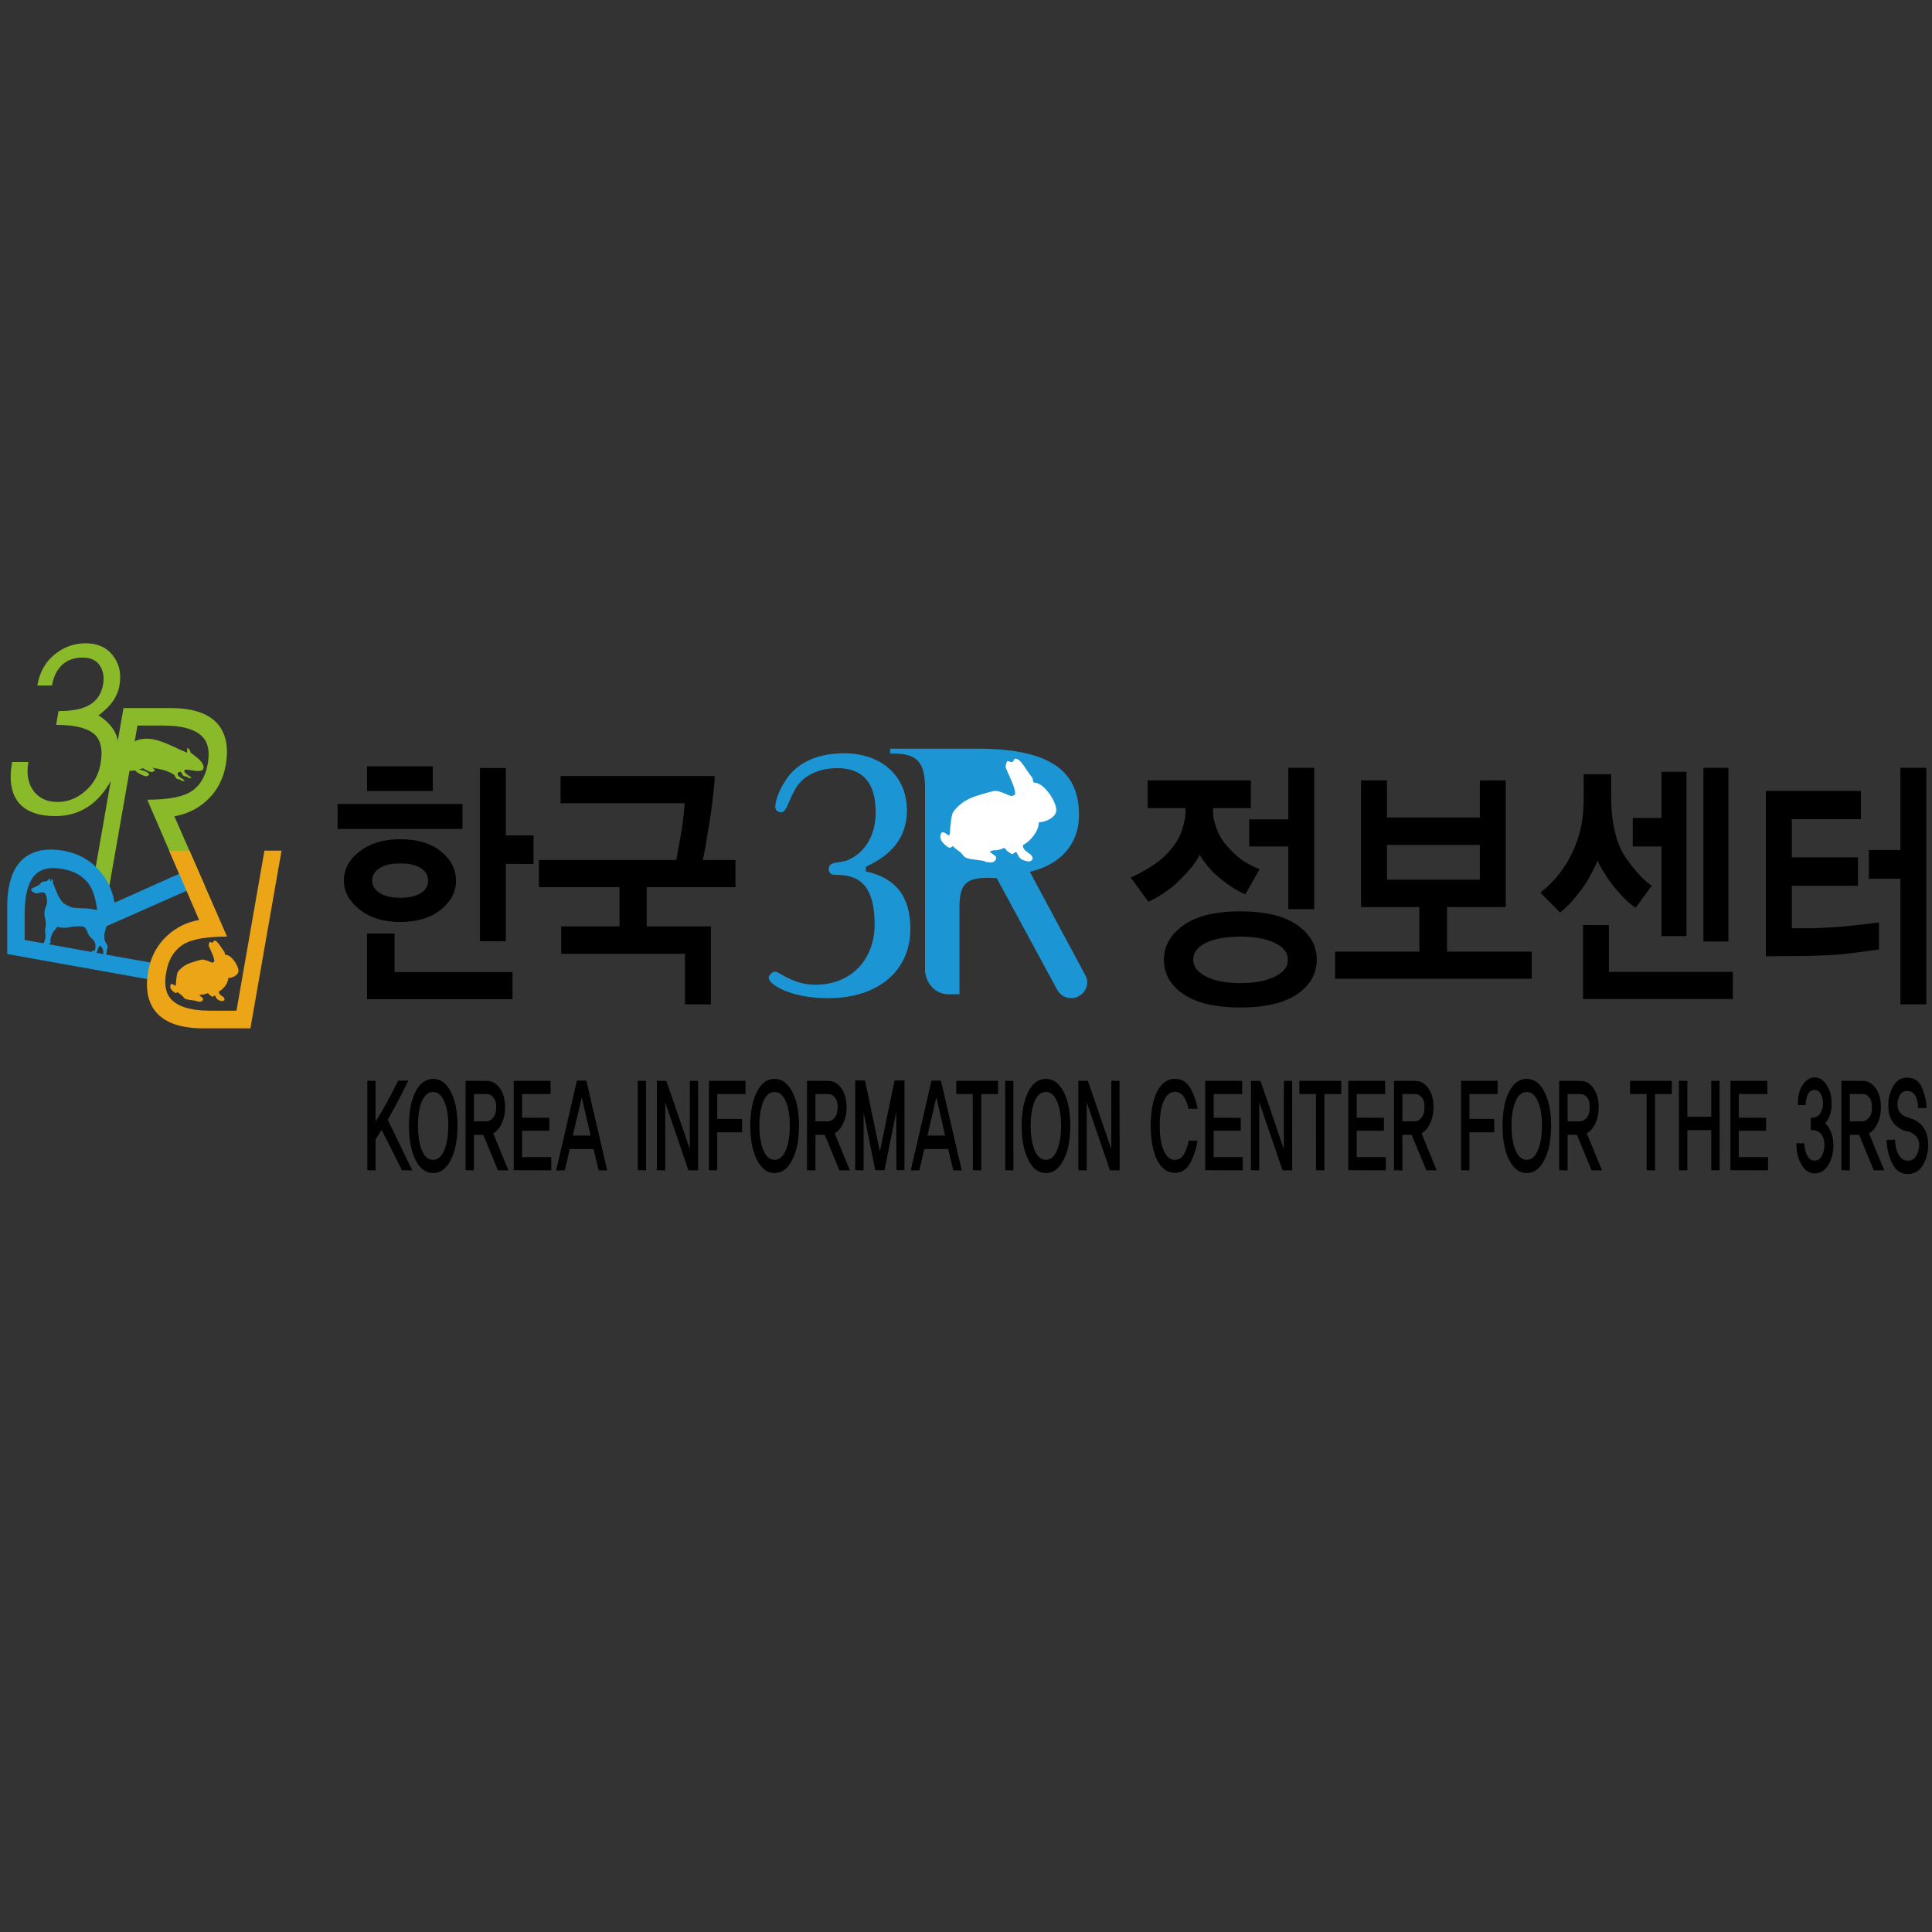 <?xml version="1.0" encoding="UTF-8"?> <!-- Generator: Adobe Illustrator 16.0.0, SVG Export Plug-In . SVG Version: 6.00 Build 0) --> <svg xmlns="http://www.w3.org/2000/svg" xmlns:xlink="http://www.w3.org/1999/xlink" id="Capa_1" x="0px" y="0px" width="300px" height="300px" viewBox="0 0 300 300" xml:space="preserve"><rect x="0" y="0" width="300" height="300" fill="#333333" stroke="none"/> <g> <g> <path fill="#1C95D4" d="M16.51,148.614c0-0.063,0.01-0.119,0-0.162c-0.075-0.466,0.264-1.452,0.185-1.612 c-0.08-0.193-0.227-0.339-0.302-0.515c-0.047-0.137-0.094-0.292-0.151-0.442c-0.084-0.189-0.038-0.425-0.061-0.627 c-0.042-0.359,0.391-1.188,0.34-1.618c-0.023-0.315-0.034-0.457-0.137-0.787c-0.038-0.028-0.009-0.089-0.056-0.122 c-0.015-0.052-0.047-0.104-0.062-0.156c0.179,0.085,0.424-0.047,0.268-0.236c-0.283-0.368-0.509-0.259-0.702-0.429 c-0.373-0.302-0.594-0.58-1.08-0.67c-0.33-0.042-0.66-0.094-0.985-0.146c-0.444-0.066-0.919-0.033-1.354-0.066 c-0.552-0.042-1.127-0.033-1.641-0.273c-0.236-0.099-0.505-0.231-0.712-0.387c-0.085-0.056-0.207-0.085-0.269-0.184 c-0.123-0.061-0.623-0.872-0.736-1.057c-0.142-0.292-0.222-0.528-0.321-0.773c-0.057-0.076-0.269-0.627-0.283-0.684 c-0.029-0.188-0.165-0.391-0.259-0.566c0.033-0.108,0.037-0.542-0.052-0.613c-0.141,0.089-0.137,0.274-0.321,0.335 c0.019-0.061-0.038-0.467-0.084-0.458c-0.114,0.189-0.321,0.283-0.434,0.458c-0.245,0.033-0.84,0.051-0.967,0.306 c-0.231,0.434-1.307,0.708-1.495,0.929c-0.042,0.047,0.009,0.128,0.015,0.18c0.089,0.071,0.155,0.226,0.259,0.284 c0.094,0.051,0.161,0.051,0.25,0.094c0.099,0.033,0.16,0.127,0.269,0.122c0.184-0.014,0.434-0.089,0.617-0.165 c0.109-0.028,0.232,0.023,0.326,0c0.094-0.047,0.099,0,0.193,0.023c0.033,0.019,0.089,0,0.118,0.052 c0.085,0.009,0.118,0.089,0.151,0.17c0.208,0.382,0.24,0.551,0.255,0.985c0,0.127,0.019,0.246,0.009,0.392 c-0.042,0.372-0.264,0.692-0.34,1.065c-0.212,0.99,0.137,1.297,0.16,2.193c0.01,0.358-0.136,0.711-0.132,1.056 c0.015,0.208,0.099,0.416,0.066,0.642c-0.005,0.038-0.019,0.071,0.009,0.113c-0.028,0.166,0,0.335-0.043,0.481 c-0.018,0.117-0.037,0.217-0.084,0.315c-0.08,0.16-0.047,0.358-0.222,0.439c-0.085,0.042-0.24,0.075-0.334,0.117 c-0.015,0.01-0.015,0.01-0.015,0.01c-0.009,0-0.009,0-0.009,0.009c-0.076,0.038-0.137,0.109-0.118,0.227 c-0.02,0.015-0.043,0.028-0.047,0.048c0.004,0.027,0.023,0.057,0.033,0.057c0.029-0.043,0.066-0.011,0.094-0.011 c0.015,0.082,0.076-0.019,0.123,0.024c-0.014,0.023,0.005,0.058,0,0.099l0.052-0.018c0.061,0.018,0.07,0.064,0.061,0.112 c0.076,0,0.119,0.056,0.203,0.019c0.01,0.023,0.038,0.037,0.062,0.057l0.038-0.033c0.08,0,0.132-0.042,0.208-0.023l0.033-0.019 c0.033,0,0.533-0.557,0.589-0.632c0.038-0.042,0.08-0.076,0.113-0.123c0.179-0.202-0.015-0.354,0.038-0.557 c0.047-0.207,0.099-0.424,0.165-0.608c0.028-0.071,0.226-0.491,0.226-0.491c0.034-0.014,0.128-0.174,0.156-0.184 c0.01-0.033,0.132-0.202,0.166-0.217c0.169-0.132,0.217-0.396,0.391-0.471c0.151,0.113,0.396,0.146,0.576,0.146 c0.207,0,0.415,0.038,0.604,0.038c0.415-0.038,0.839-0.155,1.254-0.198c0.307-0.033,1.325-0.104,1.604,0.023 c0.537,0.269,0.472,0.736,0.764,1.203c0.061,0.094,0.136,0.254,0.222,0.335c0.297,0.307,0.75,0.66,0.825,1.104 c0.057,0.335,0.062,0.755-0.094,1.071c-0.104,0.047-0.226,0.032-0.349,0.032c-0.071,0-0.071,0.056-0.104,0.1 c0.029,0.051-0.047,0.057-0.057,0.098c0,0.096,0.104-0.032,0.123,0.062c0,0.015-0.047,0.193,0,0.176 c0.047-0.011,0.056,0.018,0.099,0.005c0.066-0.005,0.042,0.07,0.075,0.089h0.015c0.038-0.038,0.127-0.019,0.179-0.063l0.01,0.011 l0.127-0.058c0.052-0.047,0.066-0.065,0.127-0.079c0.066-0.047,0.009-0.066,0.075-0.081c0.057-0.032,0.024-0.089,0.028-0.142 c0.029-0.027,0.042-0.014,0.062-0.032c-0.005-0.029,0.023-0.047,0.028-0.085c0.028-0.08,0.019-0.203,0.062-0.274 c0.051-0.142,0.127-0.277,0.212-0.391c0.047-0.057,0.108-0.09,0.127-0.155c0.669,0.499,0.434,1.113,0.561,1.819 c-0.108-0.052-0.401-0.019-0.481,0.047c-0.019,0.071-0.089,0.218-0.071,0.27c0.034,0.015,0.052-0.032,0.076-0.038 c0.062,0,0.019,0.108,0.085,0.108c-0.023,0.024-0.033,0.039-0.033,0.058c0.01,0.066,0.099,0.069,0.099,0.009l0.066,0.028 c0.029-0.005,0.047,0.032,0.08,0.016c0.019,0.022,0.033,0.031,0.052,0.079c0.009,0.019,0.179-0.065,0.183-0.09l-0.004-0.005 v-0.005c0.01,0.005,0.042-0.032,0.042,0.01c0.099,0.051,0.099-0.061,0.155-0.1c0-0.056,0.015-0.108,0.062-0.132 C16.459,148.769,16.521,148.769,16.51,148.614"></path> <path fill="#ECA517" d="M33.319,146.048c0.169,0.033,0.339,0.141,0.485,0.312c0.151,0.164,0.321,0.396,0.519,0.703 c0.193,0.315,0.33,0.504,0.438,0.622c0.071,0.065,0.108,0.188,0.142,0.334c0.028,0.15,0.065,0.241,0.099,0.241 c0.302,0,0.604,0.142,0.919,0.433c0.32,0.303,0.581,0.657,0.797,1.065c0.207,0.402,0.316,0.741,0.316,1.015 c0,0.193-0.09,0.387-0.26,0.544c-0.17,0.178-0.382,0.315-0.632,0.404c-0.26,0.104-0.49,0.142-0.702,0.142 c0,0.255-0.076,0.52-0.203,0.797c-0.142,0.27-0.322,0.533-0.528,0.741c-0.227,0.24-0.449,0.409-0.666,0.518 c-0.033,0.02-0.061,0.067-0.061,0.124c0,0.071,0.033,0.15,0.099,0.263c0.052,0.086,0.151,0.199,0.316,0.321 c0.179,0.104,0.283,0.17,0.297,0.193c0.118,0.108,0.174,0.249,0.174,0.415c-0.061,0.138-0.188,0.203-0.396,0.203 c-0.288-0.024-0.495-0.104-0.66-0.222c-0.09-0.062-0.156-0.132-0.189-0.203c-0.066-0.081-0.104-0.184-0.155-0.283 c-0.048-0.095-0.089-0.155-0.108-0.155c-0.042,0.028-0.108,0.066-0.193,0.117c-0.085,0.038-0.142,0.071-0.179,0.104 c-0.033-0.033-0.108-0.066-0.179-0.123c-0.076-0.047-0.132-0.085-0.17-0.108c-0.052-0.033-0.109-0.085-0.184-0.174 c-0.065-0.07-0.123-0.132-0.156-0.175c-0.085,0.023-0.198,0.062-0.32,0.104c-0.127,0.037-0.212,0.07-0.241,0.07 c-0.057,0.019-0.118,0.038-0.217,0.038h-0.151c-0.104,0-0.226,0.041-0.41,0.111c0,0.034,0.085,0.11,0.236,0.204 c0.146,0.117,0.235,0.184,0.273,0.212c0.052,0.047,0.076,0.104,0.076,0.166c0,0.032-0.015,0.094-0.052,0.197 c-0.09,0.141-0.227,0.222-0.444,0.222c-0.038,0-0.123-0.015-0.208-0.015c-0.104-0.019-0.179-0.019-0.231-0.019 c-0.052-0.07-0.198-0.109-0.419-0.142c-0.227-0.032-0.477-0.07-0.764-0.1c-0.284-0.051-0.51-0.098-0.675-0.164 c-0.061-0.034-0.146-0.107-0.254-0.241c-0.104-0.132-0.169-0.202-0.184-0.227c-0.066-0.047-0.161-0.121-0.32-0.244 c-0.151-0.095-0.269-0.198-0.345-0.277c-0.018-0.044-0.042-0.058-0.065-0.058c-0.019,0-0.052,0.014-0.08,0.058 c-0.033,0.018-0.047,0.031-0.057,0.031c-0.057,0.039-0.104,0.053-0.146,0.053c-0.033,0-0.085-0.014-0.132-0.033 c-0.486-0.34-0.731-0.665-0.731-0.972c0-0.132,0.028-0.246,0.109-0.358c0.019-0.042,0.051-0.047,0.108-0.047 c0.075,0,0.18,0.033,0.283,0.094c0.104,0.081,0.184,0.146,0.254,0.198c0-0.019,0.01-0.037,0.038-0.052 c0.038-0.019,0.061-0.032,0.066-0.047c0.005-0.052,0.028-0.156,0.033-0.321c0.005-0.169,0.015-0.293,0.028-0.372 c0.005-0.085,0.028-0.217,0.038-0.392c0.023-0.165,0.042-0.311,0.066-0.458c0.023-0.142,0.056-0.278,0.104-0.404 c0.137-0.279,0.424-0.581,0.849-0.906c0.377-0.307,0.882-0.533,1.495-0.717c0.632-0.203,1.118-0.339,1.462-0.415 c0.185,0,0.35,0.037,0.515,0.095c0.17,0.037,0.363,0.104,0.566,0.198c0.207,0.099,0.354,0.15,0.429,0.184 c0.118,0,0.203-0.033,0.278-0.062c0.09-0.061,0.128-0.118,0.128-0.17c-0.02-0.208-0.076-0.453-0.165-0.717 c-0.095-0.249-0.222-0.57-0.382-0.909c-0.161-0.35-0.26-0.567-0.302-0.676c-0.014-0.061-0.033-0.099-0.033-0.142 c0-0.089,0.019-0.184,0.052-0.296c0.029-0.095,0.057-0.171,0.075-0.218c0.033,0,0.076,0.005,0.127,0.005 c0.047,0.01,0.081,0.019,0.108,0.033c0.043,0.009,0.085,0.038,0.137,0.038c0.061,0.014,0.108,0.023,0.127,0.023 c0.02,0,0.052-0.062,0.104-0.165C33.187,146.113,33.248,146.048,33.319,146.048"></path> <path fill="#8AB929" d="M25.339,112.667h-3.995l-4.357,24.868h-2.632l4.82-27.589h7.267c3.797,0,6.367,0.977,7.725,2.934 c1.019,1.504,1.316,3.461,0.896,5.853c-0.387,2.306-1.401,4.169-3.008,5.622c-1.401,1.263-3.056,2.065-4.976,2.4l4.707,10.748 l-3.16,0.033l-5.763-13.36c2.952,0,5.093-0.35,6.414-1.043c1.613-0.849,2.608-2.376,2.99-4.565 c0.297-1.688,0.094-2.99-0.585-3.876C30.654,113.341,28.537,112.667,25.339,112.667"></path> <path fill="#1C95D4" d="M3.829,141.926v4.028l21.128,3.804v2.651l-23.835-4.267v-7.334c0-3.829,0.977-6.423,2.919-7.791 c1.485-1.033,3.419-1.33,5.805-0.915c2.269,0.4,4.127,1.414,5.561,3.046c1.254,1.396,2.051,3.074,2.386,5.018l10.635-4.754 l1.132,2.655l-14.323,6.325c0-2.962-0.354-5.104-1.043-6.452c-0.844-1.622-2.353-2.636-4.536-3.018 c-1.656-0.283-2.934-0.095-3.834,0.594C4.49,136.554,3.829,138.69,3.829,141.926"></path> <path fill="#ECA517" d="M32.724,156.941h3.995l4.343-24.849h2.655l-4.833,27.59h-7.258c-3.807,0-6.386-0.991-7.734-2.962 c-1.014-1.505-1.311-3.443-0.891-5.849c0.396-2.297,1.4-4.169,3.003-5.617c1.392-1.259,3.004-2.07,4.915-2.396l-4.636-10.738 l3.141-0.029l5.833,13.338c-2.933,0-5.146,0.348-6.471,1.037c-1.617,0.858-2.612,2.383-2.989,4.575 c-0.302,1.688-0.108,2.98,0.58,3.886C27.396,156.263,29.518,156.941,32.724,156.941"></path> <path fill="#8AB929" d="M1.886,118.322h2.523c-0.32,1.816-0.066,3.311,0.788,4.471c0.858,1.16,2.094,1.735,3.716,1.735 c1.604,0,3.046-0.552,4.32-1.684c1.282-1.103,2.074-2.527,2.381-4.239c0.345-1.962,0.099-3.396-0.674-4.31 c-1.019-1.156-3.099-1.741-6.221-1.741l0.368-2.136c2.221,0,3.876-0.344,4.947-1.042c1.084-0.679,1.735-1.721,1.976-3.103 c0.175-1.004,0.061-1.873-0.335-2.641c-0.538-1.009-1.481-1.528-2.834-1.528c-1.019,0-1.891,0.245-2.612,0.693 c-1.141,0.741-1.858,1.943-2.156,3.646H5.791c0.373-2.169,1.368-3.853,3.005-5.06c1.349-1,2.844-1.495,4.499-1.495 c1.844,0,3.268,0.637,4.244,1.915c0.986,1.283,1.326,2.801,1.019,4.57c-0.141,0.901-0.495,1.727-1.004,2.481 c-0.514,0.754-1.264,1.495-2.259,2.221c1.339,0.863,2.231,1.849,2.707,2.938c0.462,1.081,0.547,2.411,0.288,3.976 c-0.359,2.081-1.246,3.919-2.618,5.504c-1.867,2.16-4.23,3.23-7.097,3.23c-2.354,0-4.108-0.557-5.287-1.674 C1.801,123.637,1.334,121.402,1.886,118.322"></path> <path fill="#8AB929" d="M31.324,119.633c-0.878,0.282-1.764-0.188-2.642-0.114c-0.023,0.028-0.056,0.094-0.056,0.179h0.009 c-0.028,0.311,0.339,0.453,0.556,0.656c0.062,0.061,0.524,0.297,0.496,0.467c-0.561,0.089-0.547-0.236-0.731-0.236 c-0.735,0.02-0.626-0.514-0.901-0.741c-0.25,0.015-0.447,0.099-0.476,0.302c-0.047,0.316,0.326,0.471,0.547,0.66 c0.066,0.057,0.538,0.297,0.504,0.472c-0.571,0.085-0.542-0.241-0.73-0.241c-0.765,0-0.609-0.562-0.93-0.768 c-1.014-0.656-2.174-0.873-3.343-1.047c0.141,0.07,0.264,0.175,0.396,0.283c0.023,0.042-0.005,0.137-0.042,0.179 c-0.216,0.259-0.533,0.212-0.788,0.127c-0.349-0.161-0.688-0.306-0.977-0.519c-0.231,0.053-0.462,0.128-0.688,0.18 c0.58,0.118,1.15,0.254,1.622,0.688c0.023,0.033-0.009,0.142-0.052,0.184c-0.222,0.26-0.519,0.213-0.769,0.104 c-0.514-0.193-1.004-0.429-1.373-0.835c-0.132,0.029-0.277,0.052-0.41,0.066c-0.631,0.071-1.659-0.235-1.362-1.118 c-2.17,1.052-1.604,2.509-1.477,2.868c0.67,1.782,1.137,4.234,0.802,5.003c0.175-0.816-0.08-1.613-0.344-2.396 c-0.547-1.684-1.759-3.598-0.74-4.886c0.462-0.59,0.958-0.891,1.783-1.151c-0.015-1.122,0.307-2.019,1.211-2.607 c2.773-1.821,5.919,0.419,8.626,1.48c0.071-0.217-0.033-0.462,0.028-0.622c0.071-0.193,0.255,0.018,0.321,0.108 c0.137,0.16,0.146,0.457,0.25,0.547c0.788,0.646,1.783,1.169,1.981,2.174C31.654,119.223,31.512,119.581,31.324,119.633"></path> <path fill="#1C95D4" d="M141.359,144.246c0,6.428-4.904,10.749-12.776,10.749c-6.145,0-9.22-2.289-9.22-3.1 c0-0.419,0.477-1.014,0.977-1.014c0.754,0,2.693,2.028,6.291,2.028c5.395,0,9.182-3.768,9.182-9.395 c0-5.277-1.839-7.668-5.829-7.668h-0.377c-0.599,0-0.919-0.368-0.919-0.891c0-1.334,1.623-0.807,3.08-1.453 c2.584-1.17,4.207-3.806,4.207-7.371c0-4.589-2-6.857-5.989-6.857c-2.905,0-5.277,1.207-6.419,3.112 c-1.296,2.254-1.4,3.745-2.315,3.745c-0.486,0-0.868-0.377-0.868-0.807c0-1.062,0.665-2.938,2.056-4.792 c1.783-2.278,4.744-3.561,8.63-3.561c5.867,0,9.753,3.561,9.753,8.885c0,3.934-2.107,6.801-6.367,8.725v0.741 C139.095,136.323,141.359,139.2,141.359,144.246"></path> <path fill="#1C95D4" d="M168.826,152.514c0,1.424-1.171,2.481-2.562,2.481c-0.844,0-1.73-0.549-2.112-1.322l-9.381-17.316 c-0.434,0-0.876-0.052-1.271-0.052c-3.406,0-4.411,0.92-4.51,4.127v13.959h-1.679c-1.834,0-3.282-1.264-3.669-3.414V122.51 c0-4.113-1.123-5.499-5.018-5.499h-0.396v-0.759h13.554c12.083,0,15.767,4.018,15.767,10.332c0,4.339-2.726,7.65-7.636,8.787 l8.636,16.101C168.727,151.802,168.826,152.127,168.826,152.514"></path> <path fill="#FFFFFF" d="M157.69,117.803c0.298,0.038,0.571,0.212,0.826,0.5c0.249,0.293,0.537,0.689,0.872,1.203 c0.335,0.519,0.595,0.882,0.755,1.052c0.123,0.132,0.202,0.311,0.25,0.589c0.047,0.255,0.108,0.382,0.184,0.382 c0.486,0,1.01,0.264,1.552,0.769c0.528,0.514,0.985,1.113,1.349,1.801c0.369,0.693,0.542,1.26,0.542,1.712 c0,0.339-0.142,0.646-0.442,0.934c-0.293,0.301-0.656,0.518-1.086,0.688c-0.428,0.17-0.821,0.246-1.178,0.246 c0,0.429-0.128,0.868-0.354,1.339c-0.245,0.472-0.543,0.891-0.915,1.278c-0.36,0.392-0.731,0.665-1.113,0.863 c-0.066,0.052-0.099,0.113-0.099,0.203c0,0.118,0.056,0.269,0.174,0.453c0.066,0.155,0.255,0.315,0.552,0.533 c0.292,0.217,0.452,0.316,0.477,0.349c0.202,0.188,0.311,0.416,0.311,0.698c-0.108,0.241-0.339,0.373-0.692,0.373 c-0.467-0.075-0.836-0.198-1.108-0.387c-0.166-0.113-0.283-0.236-0.349-0.368c-0.081-0.127-0.157-0.288-0.251-0.466 c-0.07-0.18-0.127-0.264-0.169-0.264c-0.077,0.037-0.185,0.113-0.33,0.188c-0.143,0.094-0.236,0.146-0.307,0.17 c-0.066-0.038-0.161-0.108-0.298-0.198c-0.137-0.085-0.23-0.151-0.297-0.189c-0.084-0.047-0.179-0.15-0.307-0.283 c-0.113-0.142-0.208-0.236-0.274-0.316c-0.141,0.067-0.311,0.114-0.536,0.199c-0.208,0.07-0.354,0.108-0.4,0.122 c-0.104,0.023-0.232,0.052-0.384,0.052h-0.254c-0.174,0-0.396,0.065-0.688,0.198c0,0.057,0.131,0.179,0.387,0.358 c0.269,0.175,0.428,0.283,0.471,0.335c0.084,0.085,0.128,0.179,0.128,0.297c0,0.052-0.029,0.161-0.104,0.302 c-0.128,0.26-0.367,0.392-0.717,0.392c-0.071,0-0.208-0.014-0.366-0.029c-0.176,0-0.309-0.028-0.397-0.028 c-0.104-0.099-0.335-0.183-0.718-0.23c-0.373-0.052-0.814-0.118-1.291-0.18c-0.477-0.052-0.864-0.146-1.142-0.278 c-0.113-0.043-0.274-0.175-0.444-0.406c-0.179-0.212-0.283-0.349-0.321-0.382c-0.104-0.085-0.273-0.213-0.528-0.392 c-0.264-0.184-0.452-0.354-0.589-0.504c-0.056-0.052-0.09-0.066-0.118-0.066c-0.038,0-0.075,0.014-0.132,0.047 c-0.038,0.058-0.085,0.085-0.094,0.085c-0.085,0.061-0.17,0.084-0.246,0.084c-0.07,0-0.146-0.023-0.23-0.066 c-0.835-0.551-1.241-1.108-1.241-1.641c0-0.203,0.057-0.411,0.179-0.599c0.033-0.066,0.104-0.099,0.179-0.099 c0.142,0,0.302,0.066,0.491,0.188c0.189,0.132,0.321,0.227,0.425,0.316c0-0.029,0.019-0.071,0.085-0.071 c0.052-0.019,0.094-0.053,0.094-0.085c0.033-0.094,0.042-0.273,0.065-0.556c0.005-0.292,0.02-0.486,0.038-0.613 c0.033-0.165,0.056-0.373,0.076-0.669c0.023-0.288,0.066-0.552,0.109-0.802c0.051-0.222,0.099-0.462,0.169-0.674 c0.23-0.467,0.722-0.981,1.458-1.562c0.636-0.49,1.48-0.891,2.541-1.207c1.07-0.339,1.892-0.547,2.472-0.679 c0.308,0,0.607,0.033,0.882,0.132c0.288,0.076,0.599,0.188,0.948,0.358c0.354,0.156,0.607,0.25,0.759,0.302 c0.17,0,0.325-0.052,0.458-0.113c0.137-0.089,0.212-0.179,0.212-0.292c-0.043-0.354-0.127-0.754-0.288-1.198 c-0.169-0.458-0.378-0.962-0.646-1.552c-0.27-0.589-0.434-0.976-0.499-1.156c-0.044-0.084-0.058-0.174-0.058-0.221 c0-0.151,0.028-0.321,0.08-0.49c0.052-0.17,0.104-0.307,0.128-0.387c0.048,0,0.112,0.009,0.207,0.015 c0.095,0.014,0.156,0.028,0.193,0.052c0.065,0.014,0.137,0.028,0.246,0.047c0.084,0.014,0.158,0.033,0.202,0.042 c0.028-0.009,0.089-0.108,0.179-0.273C157.479,117.893,157.573,117.803,157.69,117.803"></path> <path fill="#010000" d="M78.546,134.148v12.012h-4.022v-26.905h4.022v10.475h4.301v4.418H78.546z M65.303,134.776 c-0.778-0.476-1.816-0.707-3.137-0.707c-1.334,0-2.4,0.231-3.192,0.707c-0.769,0.477-1.184,1.137-1.184,1.953 c0,0.815,0.415,1.458,1.184,1.952c0.792,0.486,1.858,0.731,3.192,0.731c1.331,0,2.401-0.235,3.155-0.708 c0.774-0.481,1.156-1.141,1.156-1.976C66.478,135.913,66.086,135.252,65.303,134.776 M56.998,155.154v-10.196h4.268v5.985h18.317 v4.211H56.998z M56.998,118.992h10.201v3.834H56.998V118.992z M68.463,141.237c-1.562,1.288-3.683,1.929-6.367,1.929 c-2.537,0-4.626-0.642-6.263-1.938c-1.622-1.307-2.434-2.769-2.434-4.452c0-1.811,0.812-3.334,2.467-4.584 c1.631-1.264,3.726-1.876,6.272-1.876c2.683,0,4.796,0.623,6.343,1.9c1.551,1.26,2.329,2.783,2.329,4.561 C70.811,138.479,70.024,139.964,68.463,141.237 M52.419,124.839h19.397v3.882H52.419V124.839z"></path> <path fill="#010000" d="M100.424,137.757v6.088h9.96v12.106h-4.019v-7.843H87.148v-4.263h9.05v-6.088H83.672v-4.217h21.345 c0.222-1.174,0.467-2.551,0.745-4.136c0.259-1.58,0.448-3.155,0.562-4.678H87.039V120.5h23.939c0,0.674-0.089,1.754-0.264,3.217 c-0.175,1.476-0.34,2.716-0.5,3.716c-0.231,1.406-0.434,2.542-0.571,3.448c-0.16,0.9-0.33,1.783-0.509,2.66h5.07v4.217H100.424z"></path> <path fill="#010000" d="M200.051,141.176v-9.734h-6.069v-4.211h6.069v-8.008h4.022v21.953H200.051z M187.275,151.636 c1.325,0.684,3.122,1.023,5.361,1.023c2.193,0,3.977-0.34,5.321-1.009c1.353-0.66,2.031-1.523,2.031-2.579 c0-1.118-0.679-2.005-2.031-2.651c-1.345-0.66-3.128-0.98-5.321-0.98c-2.239,0-4.036,0.32-5.361,0.952 c-1.325,0.647-1.995,1.528-1.995,2.641C185.28,150.08,185.95,150.956,187.275,151.636 M201.422,154.372 c-2.007,1.381-4.965,2.075-8.831,2.075c-3.831,0-6.777-0.685-8.802-2.057c-2.037-1.382-3.056-3.169-3.056-5.358 c0-2.141,1.019-3.928,3.056-5.375c2.024-1.438,4.971-2.142,8.802-2.142c3.866,0,6.824,0.703,8.831,2.122 c2.033,1.42,3.043,3.226,3.043,5.395C204.465,151.192,203.455,152.98,201.422,154.372 M193.368,138.884 c-0.566-0.255-1.175-0.576-1.807-0.958c-0.646-0.391-1.433-0.971-2.367-1.75c-0.693-0.584-1.282-1.188-1.782-1.83 c-0.505-0.623-0.868-1.169-1.123-1.641c-0.287,0.608-0.679,1.236-1.202,1.876c-0.52,0.642-1.114,1.284-1.792,1.962 c-0.756,0.778-1.59,1.476-2.515,2.084c-0.905,0.613-1.734,1.081-2.471,1.386l-2.74-3.758c0.85-0.34,1.91-0.906,3.174-1.698 c1.25-0.792,2.315-1.716,3.169-2.778c0.812-0.971,1.368-1.981,1.679-3.047c0.321-1.046,0.486-1.895,0.486-2.537v-0.712h-5.876 v-4.306h16.029v4.306h-5.861v0.712c0,0.613,0.166,1.406,0.519,2.396c0.345,0.98,0.858,1.886,1.557,2.688 c0.952,1.084,1.872,1.924,2.735,2.471c0.891,0.548,1.684,0.948,2.405,1.212L193.368,138.884z"></path> <path fill="#010000" d="M229.796,131.207h-14.433v5.386h14.433V131.207z M207.318,151.985v-4.217h13.073v-6.923h-9.05V121.18 h4.021v5.754h14.433v-5.754h4.017v19.666h-9.115v6.923h13.139v4.217H207.318z"></path> <path fill="#010000" d="M264.505,119.223h3.882v26.966h-3.882V119.223z M257.987,145.35v-13.908h-4.452v-4.414h4.452v-7.183h3.887 v25.505H257.987z M245.807,155.122v-11.485h4.021v7.272h19.247v4.213H245.807z M253.998,140.931 c-0.425-0.231-0.915-0.617-1.51-1.169c-0.561-0.561-1.188-1.24-1.867-2.047c-0.495-0.632-1.019-1.363-1.514-2.174 c-0.51-0.797-0.854-1.443-1.043-1.919c-0.165,0.448-0.48,1.141-0.976,2.07c-0.477,0.93-1.018,1.778-1.589,2.514 c-0.68,0.911-1.265,1.618-1.773,2.142c-0.509,0.523-1,0.976-1.486,1.339l-3.056-3.089c0.713-0.538,1.486-1.25,2.302-2.155 c0.815-0.905,1.579-1.999,2.277-3.277c0.67-1.241,1.193-2.599,1.575-4.056c0.382-1.438,0.575-3.226,0.575-5.343v-3.542h4.265 v3.542c0,1.9,0.174,3.669,0.56,5.287c0.374,1.637,0.902,2.957,1.619,3.995c0.764,1.103,1.537,2.08,2.3,2.895 c0.765,0.821,1.368,1.35,1.839,1.561L253.998,140.931z"></path> <path fill="#010000" d="M295.094,155.951v-19.496h-4.892v-4.461h4.892v-12.771h4.023v36.729H295.094z M288.713,147.85 c-1.113,0.169-2.269,0.297-3.472,0.387c-1.938,0.142-4.229,0.216-6.838,0.221c-2.607,0.02-4.013,0.029-4.201,0.029v-25.675h14.751 v4.386h-10.72v5.918h10.271v4.428h-10.271v6.593h2.169c1.354,0,2.849-0.052,4.49-0.17c1.202-0.075,2.435-0.193,3.688-0.349 c1.23-0.151,2.301-0.283,3.188-0.387v4.207C290.84,147.553,289.812,147.689,288.713,147.85"></path> </g> <path fill="#010000" d="M64.013,181.726h-1.584l-3.168-6.278c-0.184,0.278-0.358,0.562-0.541,0.841 c-0.199,0.296-0.318,0.504-0.396,0.625v4.825l-1.29-0.032V167.83h1.29v6.316c0.521-0.797,1.102-1.797,1.719-2.91 c0.634-1.131,1.218-2.273,1.783-3.438h1.58c-0.551,1.135-1.112,2.226-1.662,3.277c-0.551,1.051-1.058,1.99-1.531,2.802 L64.013,181.726z"></path> <path fill="#010000" d="M67.249,180.102c0.739,0,1.309-0.494,1.739-1.499c0.425-0.985,0.618-2.273,0.618-3.82 c0-1.541-0.193-2.801-0.618-3.758c-0.43-0.977-1-1.463-1.739-1.463c-0.744,0-1.323,0.486-1.749,1.463 c-0.396,0.957-0.599,2.217-0.599,3.758c0,1.547,0.203,2.835,0.599,3.82C65.925,179.607,66.505,180.102,67.249,180.102 M67.249,167.524c1.145,0,2.067,0.666,2.749,2.009c0.709,1.335,1.043,3.086,1.043,5.249c0,2.185-0.334,3.967-1.043,5.319 c-0.681,1.364-1.604,2.052-2.749,2.052c-1.135,0-2.052-0.688-2.739-2.052c-0.67-1.353-1.009-3.135-1.009-5.319 c0-2.163,0.339-3.914,1.009-5.249C65.196,168.19,66.114,167.524,67.249,167.524"></path> <path fill="#010000" d="M75.542,174.117c0.381,0,0.715-0.174,1.029-0.569c0.318-0.369,0.482-0.911,0.482-1.623 c0-0.688-0.149-1.188-0.449-1.534c-0.285-0.343-0.617-0.513-1-0.513h-2.019v4.239H75.542z M78.942,181.726h-1.618l-2.279-5.509 h-1.458v5.521l-1.285-0.032V167.83l3.332,0.016c0.788,0,1.45,0.382,1.99,1.146c0.546,0.744,0.812,1.734,0.812,2.933 c0,0.947-0.179,1.782-0.526,2.528c-0.358,0.74-0.802,1.239-1.324,1.527L78.942,181.726z"></path> <polygon fill="#010000" points="85.607,181.726 79.772,181.706 79.772,167.83 85.486,167.83 85.51,169.878 81.072,169.878 81.072,173.548 85.298,173.571 85.298,175.58 81.072,175.58 81.072,179.67 85.592,179.67 "></polygon> <path fill="#010000" d="M91.707,176.329l-1.376-5.938l-1.381,5.938H91.707z M94.286,181.738h-1.323l-0.797-3.311h-3.694 l-0.773,3.298l-1.333,0.013l3.217-13.939h1.468L94.286,181.738z"></path> <path fill="#010000" d="M283.402,174.396c0.411,0.373,0.71,0.872,0.938,1.472c0.231,0.59,0.356,1.241,0.356,1.948 c0,1.249-0.289,2.302-0.83,3.14c-0.537,0.835-1.237,1.26-2.072,1.26c-0.817,0-1.501-0.434-2.043-1.357 c-0.546-0.902-0.821-2.015-0.815-3.335h1.25c0,0.675,0.14,1.289,0.406,1.844c0.29,0.576,0.68,0.845,1.179,0.845 c0.482,0,0.85-0.235,1.121-0.717c0.27-0.478,0.4-1.047,0.405-1.702c0.008-0.519-0.093-0.972-0.291-1.35 c-0.184-0.357-0.42-0.622-0.705-0.768c-0.174-0.062-0.356-0.133-0.55-0.166c-0.198-0.022-0.382-0.028-0.571-0.028v-1.909 c0.214,0,0.421-0.023,0.624-0.066c0.208-0.058,0.371-0.129,0.497-0.25c0.247-0.175,0.437-0.448,0.556-0.764 c0.141-0.33,0.218-0.731,0.218-1.161c0.011-0.542-0.107-1.005-0.323-1.443c-0.237-0.434-0.561-0.64-0.986-0.64 c-0.481,0-0.841,0.235-1.057,0.73c-0.208,0.477-0.33,1.022-0.33,1.616h-1.206c-0.02-1.315,0.222-2.367,0.734-3.13 c0.521-0.779,1.158-1.166,1.864-1.166c0.738,0,1.367,0.401,1.884,1.218c0.52,0.811,0.758,1.716,0.758,2.749 c0,0.83-0.103,1.51-0.314,2.023C283.88,173.797,283.654,174.179,283.402,174.396"></path> <path fill="#010000" d="M289.169,174.117c0.382,0,0.721-0.174,1.038-0.569c0.323-0.369,0.474-0.911,0.474-1.623 c0-0.688-0.146-1.188-0.434-1.534c-0.295-0.343-0.619-0.513-0.99-0.513h-2.014v4.239H289.169z M292.584,181.726h-1.623l-2.28-5.509 h-1.438v5.521l-1.31-0.032V167.83l3.346,0.016c0.784,0,1.445,0.382,1.978,1.146c0.549,0.744,0.811,1.734,0.811,2.933 c0,0.947-0.18,1.782-0.521,2.528c-0.357,0.74-0.798,1.239-1.334,1.527L292.584,181.726z"></path> <path fill="#010000" d="M298.036,174.372c0.455,0.35,0.813,0.882,1.073,1.557c0.256,0.684,0.357,1.466,0.296,2.292 c-0.074,1.085-0.392,2.038-0.914,2.853c-0.527,0.811-1.275,1.228-2.252,1.228c-1.09,0-1.917-0.575-2.462-1.718 c-0.541-1.15-0.812-2.362-0.821-3.607h1.304c0.024,0.99,0.213,1.787,0.594,2.377c0.377,0.59,0.827,0.877,1.386,0.877 c0.541,0,0.947-0.207,1.223-0.607c0.275-0.41,0.449-0.888,0.521-1.468c0.078-0.471,0.035-0.854-0.12-1.174 c-0.149-0.335-0.358-0.6-0.637-0.812c-0.34-0.287-0.721-0.462-1.122-0.509c-0.415-0.047-0.816-0.235-1.231-0.519 c-0.561-0.373-0.985-0.859-1.275-1.443c-0.283-0.585-0.415-1.363-0.381-2.32c0.02-0.939,0.27-1.845,0.758-2.707 c0.498-0.892,1.224-1.331,2.197-1.331c1.141,0,1.924,0.585,2.353,1.731c0.431,1.16,0.643,2.146,0.634,2.989h-1.315 c-0.005-0.717-0.14-1.334-0.4-1.862c-0.284-0.523-0.71-0.793-1.271-0.793c-0.535,0-0.917,0.223-1.163,0.643 c-0.228,0.424-0.367,0.887-0.372,1.363c-0.01,0.522,0.105,0.938,0.299,1.208c0.214,0.272,0.426,0.48,0.658,0.622 c0.284,0.169,0.65,0.307,1.105,0.428C297.149,173.783,297.592,174.02,298.036,174.372"></path> <polygon fill="#010000" points="259.597,169.878 256.993,169.878 256.993,181.738 255.689,181.706 255.685,169.878 253.114,169.878 253.114,167.83 259.597,167.83 "></polygon> <polygon fill="#010000" points="267.024,181.726 265.719,181.706 265.719,175.49 262.011,175.49 262.011,181.738 260.707,181.706 260.707,167.83 262.011,167.83 262.011,173.41 265.719,173.41 265.719,167.83 267.015,167.83 "></polygon> <polygon fill="#010000" points="274.536,181.726 268.709,181.706 268.709,167.83 274.424,167.83 274.438,169.878 270.004,169.878 270.004,173.548 274.236,173.571 274.236,175.58 270.004,175.58 270.004,179.67 274.536,179.67 "></polygon> <polygon fill="#010000" points="232.554,169.878 228.172,169.878 228.172,173.736 232.018,173.75 232.031,175.82 228.172,175.82 228.172,181.738 226.883,181.706 226.883,167.83 232.554,167.83 "></polygon> <path fill="#010000" d="M237.069,180.102c0.734,0,1.318-0.494,1.729-1.499c0.422-0.985,0.642-2.273,0.642-3.82 c0-1.541-0.22-2.801-0.642-3.758c-0.41-0.977-0.994-1.463-1.729-1.463c-0.757,0-1.338,0.486-1.734,1.463 c-0.419,0.957-0.627,2.217-0.627,3.758c0,1.547,0.208,2.835,0.627,3.82C235.731,179.607,236.313,180.102,237.069,180.102 M237.069,167.524c1.146,0,2.053,0.666,2.753,2.009c0.686,1.335,1.034,3.086,1.034,5.249c0,2.185-0.349,3.967-1.034,5.319 c-0.7,1.364-1.607,2.052-2.753,2.052c-1.145,0-2.053-0.688-2.738-2.052c-0.686-1.353-1.014-3.135-1.014-5.319 c0-2.163,0.328-3.914,1.014-5.249C235.017,168.19,235.925,167.524,237.069,167.524"></path> <path fill="#010000" d="M245.348,174.117c0.377,0,0.725-0.174,1.039-0.569c0.318-0.369,0.469-0.911,0.469-1.623 c0-0.688-0.141-1.188-0.436-1.534c-0.284-0.343-0.613-0.513-1-0.513h-2.008v4.239H245.348z M248.758,181.726h-1.618l-2.278-5.509 h-1.449v5.521l-1.305-0.032V167.83l3.348,0.016c0.781,0,1.453,0.382,1.979,1.146c0.541,0.744,0.812,1.734,0.812,2.933 c0,0.947-0.175,1.782-0.521,2.528c-0.358,0.74-0.807,1.239-1.329,1.527L248.758,181.726z"></path> <path fill="#010000" d="M185.954,172.175h-1.409c-0.121-0.633-0.329-1.227-0.657-1.784c-0.318-0.545-0.811-0.843-1.458-0.843 c-0.744,0-1.31,0.477-1.734,1.425c-0.42,0.946-0.613,2.22-0.613,3.81c0,1.589,0.193,2.868,0.613,3.839 c0.425,0.986,0.99,1.48,1.734,1.48c0.637,0,1.125-0.324,1.458-0.956c0.338-0.618,0.569-1.297,0.675-2.037l1.383,0.032 c-0.154,1.133-0.513,2.245-1.067,3.343c-0.562,1.086-1.377,1.638-2.448,1.638c-1.175,0-2.092-0.68-2.769-2.02 c-0.652-1.367-0.979-3.135-0.979-5.319c0-2.179,0.327-3.928,0.979-5.268c0.677-1.324,1.594-1.99,2.769-1.99 c1.091,0,1.927,0.528,2.492,1.581C185.477,170.17,185.82,171.188,185.954,172.175"></path> <polygon fill="#010000" points="192.979,181.726 187.152,181.706 187.152,167.83 192.866,167.83 192.891,169.878 188.457,169.878 188.457,173.548 192.668,173.571 192.668,175.58 188.457,175.58 188.457,179.67 192.963,179.67 "></polygon> <polygon fill="#010000" points="200.656,181.726 199.154,181.726 195.538,171.155 195.538,181.738 194.248,181.706 194.248,167.83 195.726,167.846 199.348,178.415 199.362,167.83 200.646,167.83 "></polygon> <polygon fill="#010000" points="208.264,169.878 205.656,169.878 205.656,181.738 204.342,181.706 204.338,169.878 201.767,169.878 201.767,167.83 208.264,167.83 "></polygon> <polygon fill="#010000" points="215.2,181.726 209.36,181.706 209.36,167.83 215.069,167.83 215.089,169.878 210.664,169.878 210.664,173.548 214.896,173.571 214.896,175.58 210.664,175.58 210.664,179.67 215.186,179.67 "></polygon> <path fill="#010000" d="M219.697,174.117c0.385,0,0.729-0.174,1.038-0.569c0.323-0.369,0.463-0.911,0.463-1.623 c0-0.688-0.136-1.188-0.425-1.534c-0.295-0.343-0.623-0.513-1-0.513h-2.009v4.239H219.697z M223.087,181.726h-1.604l-2.28-5.509 h-1.438v5.521l-1.304-0.032V167.83l3.333,0.016c0.797,0,1.449,0.382,1.999,1.146c0.535,0.744,0.802,1.734,0.802,2.933 c0,0.947-0.179,1.782-0.542,2.528c-0.338,0.74-0.782,1.239-1.313,1.527L223.087,181.726z"></path> <polygon fill="#010000" points="100.321,181.726 99.032,181.706 99.032,167.83 100.312,167.83 "></polygon> <polygon fill="#010000" points="108.406,181.726 106.895,181.726 103.296,171.155 103.296,181.738 102.002,181.706 102.002,167.83 103.47,167.846 107.112,178.415 107.122,167.83 108.397,167.83 "></polygon> <polygon fill="#010000" points="115.762,169.878 111.372,169.878 111.372,173.736 115.222,173.75 115.24,175.82 111.372,175.82 111.372,181.738 110.087,181.706 110.087,167.83 115.762,167.83 "></polygon> <path fill="#010000" d="M120.264,180.102c0.749,0,1.323-0.494,1.753-1.499c0.42-0.985,0.619-2.273,0.619-3.82 c0-1.541-0.198-2.801-0.619-3.758c-0.43-0.977-1.004-1.463-1.753-1.463c-0.739,0-1.318,0.486-1.734,1.463 c-0.406,0.957-0.614,2.217-0.614,3.758c0,1.547,0.208,2.835,0.614,3.82C118.946,179.607,119.525,180.102,120.264,180.102 M120.264,167.524c1.149,0,2.063,0.666,2.763,2.009c0.69,1.335,1.042,3.086,1.042,5.249c0,2.185-0.352,3.967-1.042,5.319 c-0.701,1.364-1.614,2.052-2.763,2.052c-1.13,0-2.042-0.688-2.729-2.052c-0.686-1.353-1.029-3.135-1.029-5.319 c0-2.163,0.343-3.914,1.029-5.249C118.221,168.19,119.134,167.524,120.264,167.524"></path> <path fill="#010000" d="M128.566,174.117c0.376,0,0.715-0.174,1.033-0.569c0.314-0.369,0.474-0.911,0.474-1.623 c0-0.688-0.149-1.188-0.444-1.534c-0.28-0.343-0.609-0.513-0.995-0.513h-2.015v4.239H128.566z M131.966,181.726h-1.632l-2.27-5.509 h-1.445v5.521l-1.304-0.032V167.83l3.347,0.016c0.787,0,1.444,0.382,1.99,1.146c0.532,0.744,0.802,1.734,0.802,2.933 c0,0.947-0.179,1.782-0.532,2.528c-0.348,0.74-0.788,1.239-1.313,1.527L131.966,181.726z"></path> <polygon fill="#010000" points="140.443,181.706 139.192,181.691 139.168,172.623 137.347,181.706 135.908,181.706 134.096,172.722 134.096,181.738 132.792,181.691 132.792,167.766 134.323,167.779 136.627,178.802 138.907,167.779 140.443,167.766 "></polygon> <path fill="#010000" d="M146.76,176.329l-1.366-5.938l-1.377,5.938H146.76z M149.345,181.738h-1.314l-0.797-3.311h-3.704 l-0.773,3.298l-1.333,0.013l3.217-13.939h1.468L149.345,181.738z"></path> <polygon fill="#010000" points="154.976,169.878 152.377,169.878 152.377,181.738 151.06,181.706 151.049,169.878 148.484,169.878 148.484,167.83 154.976,167.83 "></polygon> <polygon fill="#010000" points="157.361,181.726 156.088,181.706 156.088,167.83 157.353,167.83 "></polygon> <path fill="#010000" d="M162.404,180.102c0.729,0,1.31-0.494,1.734-1.499c0.42-0.985,0.622-2.273,0.622-3.82 c0-1.541-0.202-2.801-0.622-3.758c-0.425-0.977-1.005-1.463-1.734-1.463c-0.758,0-1.332,0.486-1.753,1.463 c-0.396,0.957-0.604,2.217-0.604,3.758c0,1.547,0.208,2.835,0.604,3.82C161.072,179.607,161.646,180.102,162.404,180.102 M162.404,167.524c1.14,0,2.062,0.666,2.754,2.009c0.694,1.335,1.032,3.086,1.032,5.249c0,2.185-0.338,3.967-1.032,5.319 c-0.692,1.364-1.614,2.052-2.754,2.052c-1.149,0-2.063-0.688-2.733-2.052c-0.681-1.353-1.024-3.135-1.024-5.319 c0-2.163,0.344-3.914,1.024-5.249C160.341,168.19,161.255,167.524,162.404,167.524"></path> <polygon fill="#010000" points="173.861,181.726 172.354,181.726 168.741,171.155 168.741,181.738 167.446,181.706 167.446,167.83 168.93,167.846 172.557,178.415 172.566,167.83 173.836,167.83 "></polygon> </g> </svg> 
